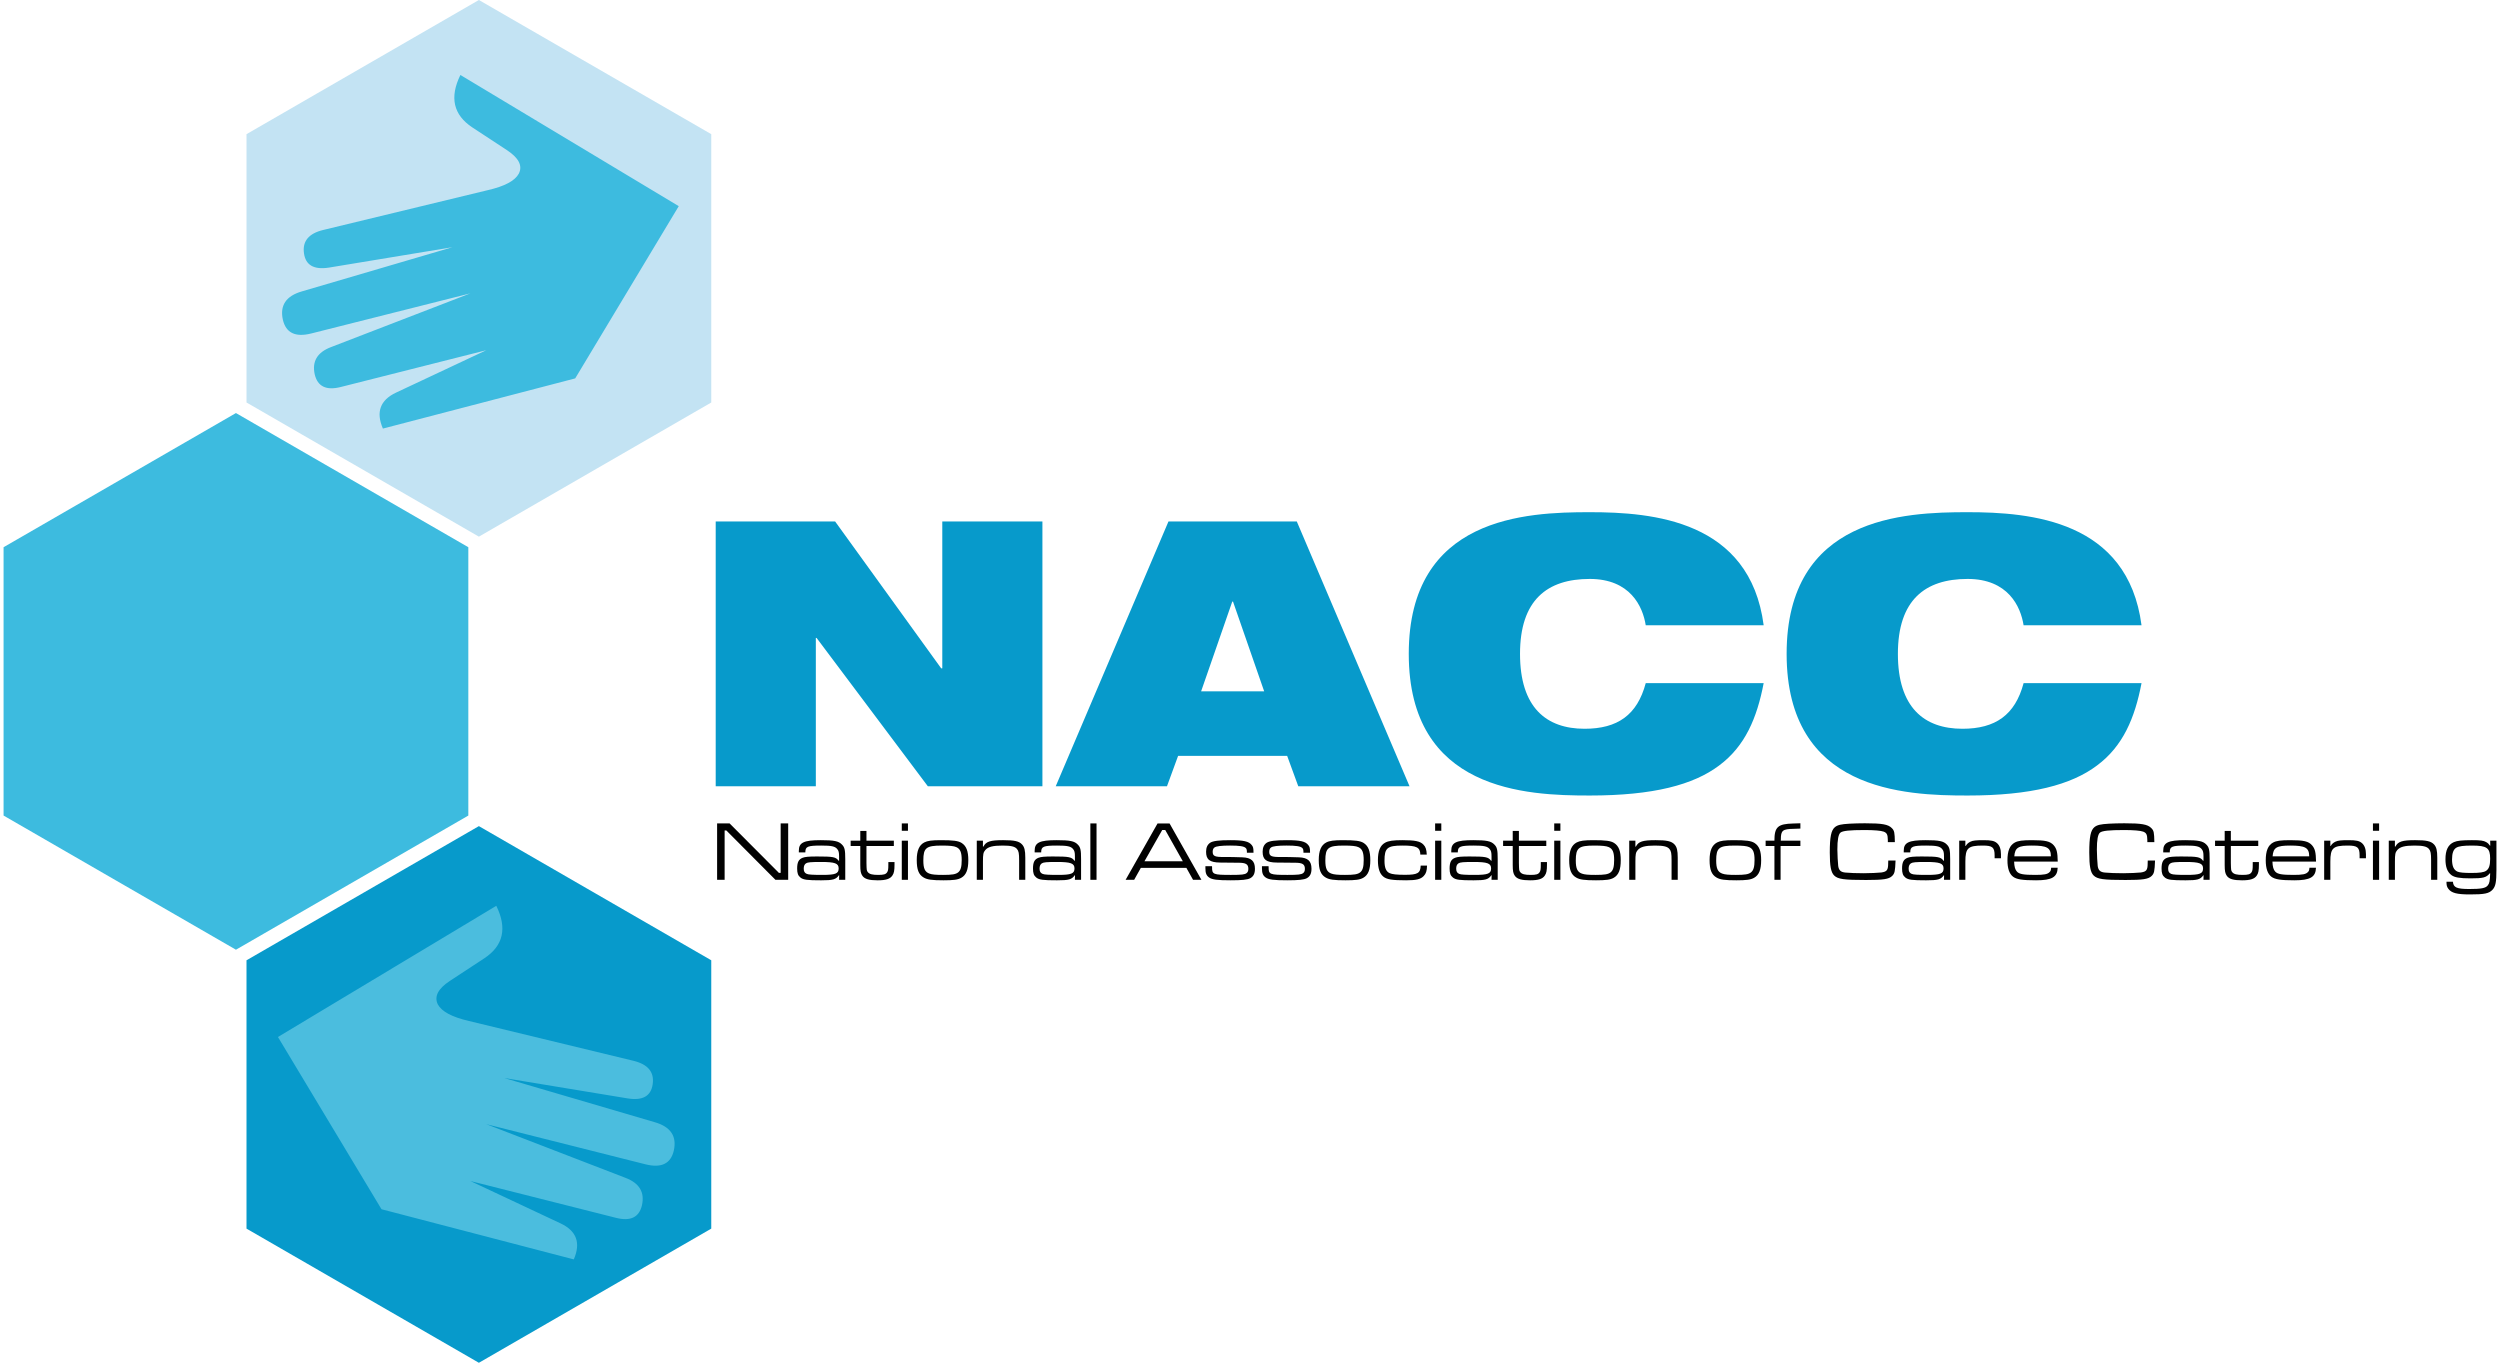 <?xml version="1.0" encoding="utf-8"?>
<!-- Generator: Adobe Illustrator 15.1.0, SVG Export Plug-In . SVG Version: 6.00 Build 0)  -->
<!DOCTYPE svg PUBLIC "-//W3C//DTD SVG 1.1//EN" "http://www.w3.org/Graphics/SVG/1.1/DTD/svg11.dtd">
<svg version="1.1" id="Layer_1" xmlns="http://www.w3.org/2000/svg" xmlns:xlink="http://www.w3.org/1999/xlink" x="0px" y="0px"
	 width="266px" height="145px" viewBox="0 0 266 145" enable-background="new 0 0 266 145" xml:space="preserve">
<g>
	<g>
		<path fill="#C3E3F3" d="M50.953,0l24.725,14.275v28.551L50.953,57.1L26.229,42.826V14.275L50.953,0z"/>
		<path fill="#3DBBDF" d="M25.104,43.949l24.726,14.275v28.552L25.104,101.05L0.38,86.776V58.224L25.104,43.949z"/>
		<path fill="#079ACB" d="M50.953,87.899l24.725,14.275v28.551L50.953,145l-24.725-14.274v-28.551L50.953,87.899z"/>
		<path fill-rule="evenodd" clip-rule="evenodd" fill="#4BBDDE" d="M46.586,106.87c0.413,0.761,1.513,1.348,3.299,1.761
			l17.499,4.234c1.562,0.375,2.249,1.205,2.062,2.492c-0.175,1.262-1.056,1.768-2.642,1.517l-13.153-2.172l16.021,4.702
			c1.686,0.487,2.36,1.493,2.022,3.017c-0.324,1.398-1.33,1.886-3.017,1.461l-16.938-4.271l14.821,5.715
			c1.474,0.562,2.055,1.536,1.742,2.923c-0.3,1.274-1.218,1.718-2.755,1.33l-15.495-3.916l9.612,4.515
			c1.687,0.8,2.148,2.074,1.387,3.823l-20.46-5.339l-11.018-18.326l23.233-13.958c1.174,2.385,0.749,4.248-1.274,5.584l-3.653,2.398
			C46.605,105.195,46.175,106.032,46.586,106.87z"/>
		<path fill-rule="evenodd" clip-rule="evenodd" fill="#3DBBDF" d="M55.205,18.47c0.419-0.84-0.013-1.677-1.292-2.511l-3.653-2.398
			c-2.021-1.337-2.445-3.198-1.274-5.583l23.233,13.958L61.201,40.261l-20.46,5.34c-0.758-1.751-0.296-3.025,1.387-3.822
			l9.611-4.516L36.244,41.18c-1.53,0.386-2.448-0.058-2.754-1.331c-0.313-1.393,0.267-2.367,1.742-2.923l14.82-5.715l-16.938,4.271
			c-1.687,0.425-2.691-0.062-3.017-1.461c-0.337-1.524,0.337-2.53,2.023-3.017l16.02-4.703l-13.152,2.173
			c-1.589,0.244-2.47-0.262-2.643-1.518c-0.187-1.289,0.501-2.12,2.062-2.492l17.5-4.234C53.694,19.822,54.793,19.235,55.205,18.47z
			"/>
	</g>
	<g>
		<path fill="#079ACB" d="M76.151,55.484h12.706l11.284,15.625h0.119V55.484h10.653v28.174H98.722L86.884,67.874h-0.079v15.784
			H76.151V55.484z"/>
		<path fill="#079ACB" d="M124.326,55.484h13.653l11.995,28.174h-11.838l-1.183-3.236h-11.602l-1.184,3.236h-11.837L124.326,55.484z
			 M131.192,64.007h-0.079l-3.313,9.548h6.707L131.192,64.007z"/>
		<path fill="#079ACB" d="M187.654,72.688c-0.711,3.709-1.973,6.708-4.735,8.759c-2.724,2.053-6.985,3.197-13.771,3.197
			c-6.747,0-19.256-0.475-19.256-15.073c0-14.601,12.509-15.074,19.256-15.074c6.709,0,17.047,0.868,18.507,12.035h-12.549
			c-0.315-2.013-1.656-4.933-5.958-4.933c-4.537,0-7.418,2.25-7.418,7.972c0,5.721,2.802,7.97,6.866,7.97
			c3.512,0,5.603-1.46,6.51-4.853H187.654z"/>
		<path fill="#079ACB" d="M227.858,72.688c-0.71,3.709-1.973,6.708-4.735,8.759c-2.722,2.053-6.983,3.197-13.771,3.197
			c-6.746,0-19.255-0.475-19.255-15.073c0-14.601,12.509-15.074,19.255-15.074c6.708,0,17.046,0.868,18.506,12.035h-12.548
			c-0.315-2.013-1.657-4.933-5.958-4.933c-4.538,0-7.417,2.25-7.417,7.972c0,5.721,2.801,7.97,6.864,7.97
			c3.512,0,5.604-1.46,6.511-4.853H227.858z"/>
	</g>
	<g>
		<path fill="#010101" d="M77.631,87.612l5.244,5.262h0.188v-5.262h0.8v6h-1.357l-5.226-5.253H77.1v5.253h-0.8v-6H77.631z"/>
		<path fill="#010101" d="M84.996,90.696v-0.179c0-0.872,0.53-1.124,2.339-1.124c1.412,0,1.897,0.099,2.248,0.469
			c0.288,0.288,0.352,0.565,0.352,1.556v2.194h-0.657l0.009-0.486H89.26c-0.315,0.45-0.621,0.539-1.889,0.539
			c-1.494,0-1.889-0.053-2.195-0.288c-0.27-0.215-0.359-0.467-0.359-0.97c0-0.657,0.161-0.98,0.594-1.143
			c0.251-0.099,0.647-0.135,1.528-0.135c1.71,0,1.997,0.054,2.285,0.45h0.054v-0.45c0-0.434-0.045-0.612-0.197-0.792
			c-0.234-0.288-0.612-0.369-1.7-0.369c-1.431,0-1.682,0.1-1.691,0.675v0.053H84.996z M85.761,91.858
			c-0.162,0.107-0.243,0.288-0.243,0.558c0,0.306,0.091,0.467,0.324,0.566c0.189,0.08,0.639,0.107,1.664,0.107
			c1.394,0,1.727-0.135,1.727-0.691c0-0.54-0.396-0.684-1.861-0.684C86.265,91.715,85.949,91.741,85.761,91.858z"/>
		<path fill="#010101" d="M92.191,88.412v1.036h2.914v0.566h-2.914v1.798c0.018,0.792,0.018,0.818,0.152,0.99
			c0.171,0.207,0.468,0.287,1.098,0.287c0.585,0,0.81-0.062,0.953-0.287c0.099-0.153,0.126-0.307,0.126-0.818v-0.261h0.656v0.261
			c0,0.646-0.054,0.917-0.225,1.169c-0.243,0.368-0.692,0.512-1.574,0.512c-0.891,0-1.366-0.134-1.609-0.467
			c-0.18-0.252-0.234-0.512-0.234-1.169v-2.015h-1.025v-0.566h1.025v-1.036H92.191z"/>
		<path fill="#010101" d="M96.606,87.612v0.783H95.95v-0.783H96.606z M96.606,89.448v4.164H95.95v-4.164H96.606z"/>
		<path fill="#010101" d="M102.318,89.69c0.504,0.324,0.71,0.863,0.71,1.834c0,1.008-0.225,1.575-0.746,1.872
			c-0.36,0.207-0.828,0.269-1.889,0.269c-1.224,0-1.736-0.071-2.114-0.296c-0.53-0.307-0.737-0.837-0.737-1.862
			c0-0.989,0.252-1.583,0.8-1.871c0.342-0.179,0.811-0.242,1.755-0.242C101.445,89.394,101.958,89.466,102.318,89.69z
			 M98.243,91.553c0,0.863,0.171,1.231,0.657,1.402c0.27,0.099,0.665,0.135,1.439,0.135c0.971,0,1.34-0.062,1.609-0.269
			c0.27-0.217,0.378-0.586,0.378-1.314c0-0.818-0.153-1.188-0.576-1.375c-0.252-0.117-0.701-0.163-1.547-0.163
			C98.54,89.969,98.243,90.212,98.243,91.553z"/>
		<path fill="#010101" d="M104.584,89.448v0.629h0.054c0.27-0.54,0.729-0.684,2.096-0.684c1.196,0,1.691,0.107,2.015,0.459
			c0.252,0.279,0.342,0.629,0.342,1.412v2.348h-0.656v-2.069c0-0.746-0.045-0.998-0.234-1.214c-0.215-0.261-0.629-0.36-1.538-0.36
			c-1.024,0-1.547,0.135-1.834,0.486c-0.207,0.241-0.243,0.44-0.243,1.231v1.926h-0.657v-4.164H104.584z"/>
		<path fill="#010101" d="M110.087,90.696v-0.179c0-0.872,0.531-1.124,2.339-1.124c1.412,0,1.898,0.099,2.249,0.469
			c0.288,0.288,0.351,0.565,0.351,1.556v2.194h-0.656l0.009-0.486h-0.026c-0.315,0.45-0.621,0.539-1.89,0.539
			c-1.493,0-1.889-0.053-2.194-0.288c-0.27-0.215-0.359-0.467-0.359-0.97c0-0.657,0.161-0.98,0.593-1.143
			c0.252-0.099,0.647-0.135,1.529-0.135c1.709,0,1.997,0.054,2.284,0.45h0.055v-0.45c0-0.434-0.045-0.612-0.198-0.792
			c-0.233-0.288-0.611-0.369-1.699-0.369c-1.431,0-1.683,0.1-1.691,0.675v0.053H110.087z M110.853,91.858
			c-0.162,0.107-0.243,0.288-0.243,0.558c0,0.306,0.09,0.467,0.324,0.566c0.188,0.08,0.638,0.107,1.664,0.107
			c1.394,0,1.727-0.135,1.727-0.691c0-0.54-0.396-0.684-1.862-0.684C111.355,91.715,111.041,91.741,110.853,91.858z"/>
		<path fill="#010101" d="M116.671,87.612v6h-0.656v-6H116.671z"/>
		<path fill="#010101" d="M126.231,92.343h-4.848l-0.71,1.27h-0.909l3.4-6h1.276l3.392,6h-0.891L126.231,92.343z M123.983,88.314
			h-0.324l-1.889,3.327h4.083L123.983,88.314z"/>
		<path fill="#010101" d="M128.956,92.164l0.009,0.117c-0.009,0.755,0.135,0.809,2.006,0.809c1.151,0,1.475-0.036,1.673-0.197
			c0.126-0.099,0.18-0.243,0.18-0.45c0-0.495-0.27-0.657-1.105-0.647c-0.181,0-0.315,0-1.907-0.019
			c-1.098-0.017-1.484-0.313-1.484-1.15c0-0.45,0.144-0.764,0.441-0.963c0.297-0.188,0.917-0.27,2.14-0.27
			c1.403,0,1.971,0.126,2.276,0.521c0.152,0.188,0.188,0.324,0.188,0.818h-0.701c0-0.306-0.027-0.414-0.126-0.504
			c-0.18-0.188-0.675-0.261-1.664-0.261c-0.927,0-1.475,0.063-1.664,0.207c-0.126,0.09-0.188,0.244-0.188,0.459
			c0,0.459,0.243,0.566,1.241,0.549c0.278-0.009,1.484,0.018,1.915,0.036c0.954,0.035,1.34,0.396,1.34,1.215
			c0,0.512-0.152,0.817-0.494,1.007c-0.297,0.162-0.898,0.224-2.086,0.224c-1.422,0-1.988-0.071-2.304-0.305
			c-0.287-0.207-0.386-0.468-0.386-0.98v-0.216H128.956z"/>
		<path fill="#010101" d="M134.973,92.164l0.009,0.117c-0.009,0.755,0.135,0.809,2.005,0.809c1.152,0,1.476-0.036,1.674-0.197
			c0.126-0.099,0.179-0.243,0.179-0.45c0-0.495-0.27-0.657-1.105-0.647c-0.18,0-0.314,0-1.906-0.019
			c-1.098-0.017-1.485-0.313-1.485-1.15c0-0.45,0.145-0.764,0.442-0.963c0.297-0.188,0.917-0.27,2.141-0.27
			c1.402,0,1.97,0.126,2.275,0.521c0.152,0.188,0.188,0.324,0.188,0.818h-0.701c0-0.306-0.027-0.414-0.126-0.504
			c-0.18-0.188-0.674-0.261-1.664-0.261c-0.927,0-1.476,0.063-1.664,0.207c-0.126,0.09-0.189,0.244-0.189,0.459
			c0,0.459,0.243,0.566,1.242,0.549c0.277-0.009,1.483,0.018,1.915,0.036c0.953,0.035,1.34,0.396,1.34,1.215
			c0,0.512-0.152,0.817-0.494,1.007c-0.297,0.162-0.899,0.224-2.087,0.224c-1.421,0-1.987-0.071-2.302-0.305
			c-0.288-0.207-0.387-0.468-0.387-0.98v-0.216H134.973z"/>
		<path fill="#010101" d="M145.09,89.69c0.504,0.324,0.711,0.863,0.711,1.834c0,1.008-0.225,1.575-0.747,1.872
			c-0.358,0.207-0.827,0.269-1.888,0.269c-1.225,0-1.736-0.071-2.114-0.296c-0.53-0.307-0.737-0.837-0.737-1.862
			c0-0.989,0.252-1.583,0.801-1.871c0.342-0.179,0.81-0.242,1.754-0.242C144.217,89.394,144.731,89.466,145.09,89.69z
			 M141.016,91.553c0,0.863,0.171,1.231,0.656,1.402c0.27,0.099,0.666,0.135,1.439,0.135c0.971,0,1.341-0.062,1.611-0.269
			c0.27-0.217,0.376-0.586,0.376-1.314c0-0.818-0.152-1.188-0.575-1.375c-0.251-0.117-0.702-0.163-1.547-0.163
			C141.313,89.969,141.016,90.212,141.016,91.553z"/>
		<path fill="#010101" d="M151.836,92.101c-0.009,0.558-0.109,0.854-0.351,1.106c-0.324,0.342-0.792,0.458-1.872,0.458
			c-1.483,0-2.059-0.089-2.429-0.395c-0.387-0.315-0.574-0.872-0.574-1.737c0-0.997,0.242-1.582,0.765-1.87
			c0.359-0.197,0.845-0.27,1.844-0.27c1.33,0,1.897,0.116,2.229,0.469c0.243,0.241,0.334,0.529,0.36,1.069h-0.684
			c-0.019-0.781-0.378-0.963-1.906-0.963c-1.61,0-1.908,0.252-1.908,1.611c0,0.745,0.162,1.15,0.54,1.321
			c0.261,0.126,0.765,0.18,1.637,0.18c1.35,0,1.646-0.171,1.674-0.98H151.836z"/>
		<path fill="#010101" d="M153.355,87.612v0.783h-0.657v-0.783H153.355z M153.355,89.448v4.164h-0.657v-4.164H153.355z"/>
		<path fill="#010101" d="M154.415,90.696v-0.179c0-0.872,0.532-1.124,2.34-1.124c1.413,0,1.897,0.099,2.248,0.469
			c0.288,0.288,0.352,0.565,0.352,1.556v2.194h-0.657l0.01-0.486h-0.027c-0.315,0.45-0.621,0.539-1.889,0.539
			c-1.494,0-1.889-0.053-2.194-0.288c-0.271-0.215-0.36-0.467-0.36-0.97c0-0.657,0.162-0.98,0.593-1.143
			c0.253-0.099,0.649-0.135,1.53-0.135c1.708,0,1.996,0.054,2.284,0.45h0.054v-0.45c0-0.434-0.045-0.612-0.197-0.792
			c-0.234-0.288-0.611-0.369-1.7-0.369c-1.431,0-1.683,0.1-1.691,0.675v0.053H154.415z M155.182,91.858
			c-0.162,0.107-0.243,0.288-0.243,0.558c0,0.306,0.09,0.467,0.323,0.566c0.189,0.08,0.639,0.107,1.664,0.107
			c1.394,0,1.727-0.135,1.727-0.691c0-0.54-0.396-0.684-1.861-0.684C155.685,91.715,155.369,91.741,155.182,91.858z"/>
		<path fill="#010101" d="M161.611,88.412v1.036h2.914v0.566h-2.914v1.798c0.018,0.792,0.018,0.818,0.152,0.99
			c0.17,0.207,0.467,0.287,1.099,0.287c0.583,0,0.81-0.062,0.952-0.287c0.099-0.153,0.127-0.307,0.127-0.818v-0.261h0.656v0.261
			c0,0.646-0.054,0.917-0.226,1.169c-0.242,0.368-0.692,0.512-1.574,0.512c-0.89,0-1.366-0.134-1.609-0.467
			c-0.18-0.252-0.234-0.512-0.234-1.169v-2.015h-1.025v-0.566h1.025v-1.036H161.611z"/>
		<path fill="#010101" d="M166.026,87.612v0.783h-0.656v-0.783H166.026z M166.026,89.448v4.164h-0.656v-4.164H166.026z"/>
		<path fill="#010101" d="M171.738,89.69c0.504,0.324,0.711,0.863,0.711,1.834c0,1.008-0.226,1.575-0.747,1.872
			c-0.36,0.207-0.828,0.269-1.889,0.269c-1.224,0-1.735-0.071-2.113-0.296c-0.532-0.307-0.738-0.837-0.738-1.862
			c0-0.989,0.252-1.583,0.8-1.871c0.343-0.179,0.811-0.242,1.755-0.242C170.865,89.394,171.378,89.466,171.738,89.69z
			 M167.664,91.553c0,0.863,0.171,1.231,0.656,1.402c0.27,0.099,0.665,0.135,1.439,0.135c0.971,0,1.339-0.062,1.609-0.269
			c0.27-0.217,0.378-0.586,0.378-1.314c0-0.818-0.152-1.188-0.575-1.375c-0.252-0.117-0.701-0.163-1.548-0.163
			C167.961,89.969,167.664,90.212,167.664,91.553z"/>
		<path fill="#010101" d="M174.005,89.448v0.629h0.053c0.271-0.54,0.729-0.684,2.097-0.684c1.195,0,1.69,0.107,2.015,0.459
			c0.252,0.279,0.341,0.629,0.341,1.412v2.348h-0.656v-2.069c0-0.746-0.046-0.998-0.233-1.214c-0.216-0.261-0.63-0.36-1.539-0.36
			c-1.024,0-1.547,0.135-1.834,0.486c-0.207,0.241-0.242,0.44-0.242,1.231v1.926h-0.658v-4.164H174.005z"/>
		<path fill="#010101" d="M186.676,89.69c0.504,0.324,0.711,0.863,0.711,1.834c0,1.008-0.225,1.575-0.747,1.872
			c-0.359,0.207-0.827,0.269-1.889,0.269c-1.223,0-1.736-0.071-2.113-0.296c-0.53-0.307-0.738-0.837-0.738-1.862
			c0-0.989,0.253-1.583,0.802-1.871c0.341-0.179,0.81-0.242,1.753-0.242C185.804,89.394,186.316,89.466,186.676,89.69z
			 M182.602,91.553c0,0.863,0.17,1.231,0.657,1.402c0.27,0.099,0.665,0.135,1.438,0.135c0.972,0,1.341-0.062,1.609-0.269
			c0.271-0.217,0.378-0.586,0.378-1.314c0-0.818-0.152-1.188-0.575-1.375c-0.252-0.117-0.701-0.163-1.547-0.163
			C182.897,89.969,182.602,90.212,182.602,91.553z"/>
		<path fill="#010101" d="M187.862,89.448h0.936c0-1.458,0.36-1.79,2.005-1.827l0.758-0.025v0.565l-0.712,0.027
			c-1.179,0.018-1.367,0.171-1.367,1.115l-0.009,0.145h2.088v0.566h-2.106v3.598h-0.656v-3.598h-0.936V89.448z"/>
		<path fill="#010101" d="M201.686,91.562c-0.044,1.15-0.09,1.375-0.369,1.646c-0.35,0.333-0.916,0.423-2.769,0.423
			c-2.367,0-2.995-0.09-3.392-0.477c-0.341-0.332-0.467-0.998-0.467-2.446c0-1.664,0.144-2.375,0.557-2.708
			c0.288-0.225,0.63-0.306,1.529-0.359c0.378-0.027,1.17-0.044,1.646-0.044c1.844,0,2.482,0.116,2.868,0.512
			c0.27,0.271,0.306,0.458,0.325,1.493h-0.748v-0.207c-0.008-0.594-0.098-0.773-0.44-0.908c-0.297-0.107-0.998-0.171-2.041-0.171
			c-1.583,0-2.312,0.081-2.555,0.27c-0.225,0.189-0.334,0.765-0.334,1.808c0,0.495,0.056,1.458,0.091,1.755
			c0.072,0.458,0.271,0.647,0.773,0.692c0.396,0.044,1.215,0.071,1.943,0.071c0.593,0,1.637-0.045,1.87-0.08
			c0.604-0.091,0.729-0.253,0.729-0.998l0.009-0.271H201.686z"/>
		<path fill="#010101" d="M202.558,90.696v-0.179c0-0.872,0.531-1.124,2.339-1.124c1.413,0,1.897,0.099,2.249,0.469
			c0.288,0.288,0.351,0.565,0.351,1.556v2.194h-0.657l0.01-0.486h-0.027c-0.315,0.45-0.62,0.539-1.889,0.539
			c-1.494,0-1.889-0.053-2.194-0.288c-0.27-0.215-0.36-0.467-0.36-0.97c0-0.657,0.162-0.98,0.594-1.143
			c0.252-0.099,0.648-0.135,1.528-0.135c1.71,0,1.998,0.054,2.285,0.45h0.054v-0.45c0-0.434-0.045-0.612-0.198-0.792
			c-0.233-0.288-0.61-0.369-1.699-0.369c-1.43,0-1.682,0.1-1.69,0.675v0.053H202.558z M203.323,91.858
			c-0.163,0.107-0.243,0.288-0.243,0.558c0,0.306,0.09,0.467,0.324,0.566c0.188,0.08,0.639,0.107,1.663,0.107
			c1.395,0,1.727-0.135,1.727-0.691c0-0.54-0.396-0.684-1.861-0.684C203.826,91.715,203.512,91.741,203.323,91.858z"/>
		<path fill="#010101" d="M209.114,89.448v0.558h0.046c0.107-0.198,0.27-0.343,0.493-0.45c0.252-0.126,0.604-0.162,1.396-0.162
			c0.818,0,1.15,0.072,1.43,0.315c0.278,0.242,0.423,0.638,0.423,1.178v0.432h-0.675v-0.297c0-0.863-0.225-1.053-1.25-1.053
			c-1.584,0-1.862,0.252-1.862,1.718v1.926h-0.656v-4.164H209.114z"/>
		<path fill="#010101" d="M218.936,92.325c-0.026,0.999-0.611,1.34-2.302,1.34c-1.44,0-2.078-0.098-2.447-0.386
			c-0.396-0.305-0.594-0.881-0.594-1.736c0-1.016,0.243-1.601,0.783-1.897c0.341-0.188,0.817-0.252,1.825-0.252
			c1.44,0,1.934,0.116,2.32,0.549c0.315,0.368,0.405,0.746,0.423,1.735h-4.642c0.019,0.54,0.109,0.864,0.307,1.07
			c0.251,0.262,0.701,0.342,1.952,0.342c0.944,0,1.312-0.071,1.528-0.314c0.108-0.107,0.126-0.181,0.153-0.45H218.936z
			 M218.216,91.111c-0.009-0.918-0.414-1.143-2.033-1.143c-1.438,0-1.789,0.216-1.861,1.143H218.216z"/>
		<path fill="#010101" d="M229.296,91.562c-0.045,1.15-0.091,1.375-0.369,1.646c-0.351,0.333-0.917,0.423-2.77,0.423
			c-2.366,0-2.995-0.09-3.392-0.477c-0.341-0.332-0.467-0.998-0.467-2.446c0-1.664,0.145-2.375,0.558-2.708
			c0.288-0.225,0.629-0.306,1.528-0.359c0.379-0.027,1.171-0.044,1.646-0.044c1.844,0,2.483,0.116,2.869,0.512
			c0.27,0.271,0.305,0.458,0.324,1.493h-0.747v-0.207c-0.009-0.594-0.099-0.773-0.441-0.908c-0.297-0.107-0.997-0.171-2.041-0.171
			c-1.583,0-2.312,0.081-2.555,0.27c-0.225,0.189-0.333,0.765-0.333,1.808c0,0.495,0.055,1.458,0.09,1.755
			c0.072,0.458,0.271,0.647,0.773,0.692c0.396,0.044,1.215,0.071,1.943,0.071c0.594,0,1.638-0.045,1.87-0.08
			c0.604-0.091,0.73-0.253,0.73-0.998l0.008-0.271H229.296z"/>
		<path fill="#010101" d="M230.167,90.696v-0.179c0-0.872,0.531-1.124,2.34-1.124c1.412,0,1.897,0.099,2.248,0.469
			c0.288,0.288,0.351,0.565,0.351,1.556v2.194h-0.657l0.009-0.486h-0.025c-0.315,0.45-0.621,0.539-1.889,0.539
			c-1.494,0-1.889-0.053-2.195-0.288c-0.27-0.215-0.359-0.467-0.359-0.97c0-0.657,0.161-0.98,0.593-1.143
			c0.252-0.099,0.648-0.135,1.529-0.135c1.709,0,1.997,0.054,2.285,0.45h0.053v-0.45c0-0.434-0.044-0.612-0.197-0.792
			c-0.233-0.288-0.611-0.369-1.699-0.369c-1.431,0-1.683,0.1-1.691,0.675v0.053H230.167z M230.934,91.858
			c-0.163,0.107-0.244,0.288-0.244,0.558c0,0.306,0.091,0.467,0.324,0.566c0.189,0.08,0.639,0.107,1.664,0.107
			c1.394,0,1.727-0.135,1.727-0.691c0-0.54-0.396-0.684-1.861-0.684C231.437,91.715,231.121,91.741,230.934,91.858z"/>
		<path fill="#010101" d="M237.363,88.412v1.036h2.914v0.566h-2.914v1.798c0.018,0.792,0.018,0.818,0.152,0.99
			c0.17,0.207,0.467,0.287,1.098,0.287c0.584,0,0.81-0.062,0.953-0.287c0.099-0.153,0.125-0.307,0.125-0.818v-0.261h0.657v0.261
			c0,0.646-0.054,0.917-0.225,1.169c-0.243,0.368-0.692,0.512-1.574,0.512c-0.891,0-1.366-0.134-1.609-0.467
			c-0.18-0.252-0.234-0.512-0.234-1.169v-2.015h-1.025v-0.566h1.025v-1.036H237.363z"/>
		<path fill="#010101" d="M246.419,92.325c-0.026,0.999-0.61,1.34-2.302,1.34c-1.439,0-2.078-0.098-2.447-0.386
			c-0.395-0.305-0.594-0.881-0.594-1.736c0-1.016,0.243-1.601,0.783-1.897c0.342-0.188,0.818-0.252,1.826-0.252
			c1.438,0,1.933,0.116,2.319,0.549c0.315,0.368,0.405,0.746,0.423,1.735h-4.641c0.019,0.54,0.108,0.864,0.306,1.07
			c0.253,0.262,0.701,0.342,1.952,0.342c0.944,0,1.312-0.071,1.528-0.314c0.109-0.107,0.127-0.181,0.153-0.45H246.419z
			 M245.7,91.111c-0.009-0.918-0.414-1.143-2.032-1.143c-1.44,0-1.791,0.216-1.862,1.143H245.7z"/>
		<path fill="#010101" d="M247.948,89.448v0.558h0.044c0.109-0.198,0.271-0.343,0.496-0.45c0.251-0.126,0.602-0.162,1.393-0.162
			c0.818,0,1.152,0.072,1.432,0.315c0.277,0.242,0.423,0.638,0.423,1.178v0.432h-0.675v-0.297c0-0.863-0.226-1.053-1.251-1.053
			c-1.583,0-1.861,0.252-1.861,1.718v1.926h-0.657v-4.164H247.948z"/>
		<path fill="#010101" d="M253.136,87.612v0.783h-0.655v-0.783H253.136z M253.136,89.448v4.164h-0.655v-4.164H253.136z"/>
		<path fill="#010101" d="M254.818,89.448v0.629h0.055c0.27-0.54,0.729-0.684,2.095-0.684c1.197,0,1.691,0.107,2.016,0.459
			c0.251,0.279,0.342,0.629,0.342,1.412v2.348h-0.657v-2.069c0-0.746-0.045-0.998-0.232-1.214c-0.218-0.261-0.632-0.36-1.539-0.36
			c-1.024,0-1.547,0.135-1.835,0.486c-0.206,0.241-0.243,0.44-0.243,1.231v1.926h-0.655v-4.164H254.818z"/>
		<path fill="#010101" d="M265.62,89.448v3.121c0,1.276-0.09,1.735-0.404,2.086c-0.378,0.414-0.854,0.513-2.411,0.513
			c-1.394,0-1.97-0.153-2.303-0.602c-0.153-0.209-0.197-0.361-0.197-0.747h0.684c0.053,0.611,0.405,0.772,1.744,0.772
			c1.259,0,1.736-0.09,1.961-0.378c0.189-0.232,0.226-0.44,0.261-1.294h-0.044c-0.36,0.449-0.692,0.539-2.033,0.539
			c-1.17,0-1.719-0.099-2.051-0.351c-0.432-0.333-0.63-0.855-0.63-1.69c0-0.973,0.287-1.547,0.9-1.817
			c0.358-0.152,0.846-0.207,1.915-0.207c0.927,0,1.232,0.046,1.52,0.207c0.189,0.108,0.279,0.207,0.396,0.377h0.037l-0.01-0.529
			H265.62z M261.356,90.193c-0.307,0.172-0.459,0.586-0.459,1.242c0,0.729,0.181,1.125,0.575,1.304
			c0.226,0.1,0.693,0.144,1.449,0.144c0.926,0,1.357-0.062,1.609-0.233c0.307-0.215,0.423-0.576,0.423-1.286
			c0-1.151-0.342-1.395-1.942-1.395C262.104,89.969,261.626,90.032,261.356,90.193z"/>
	</g>
</g>
</svg>
